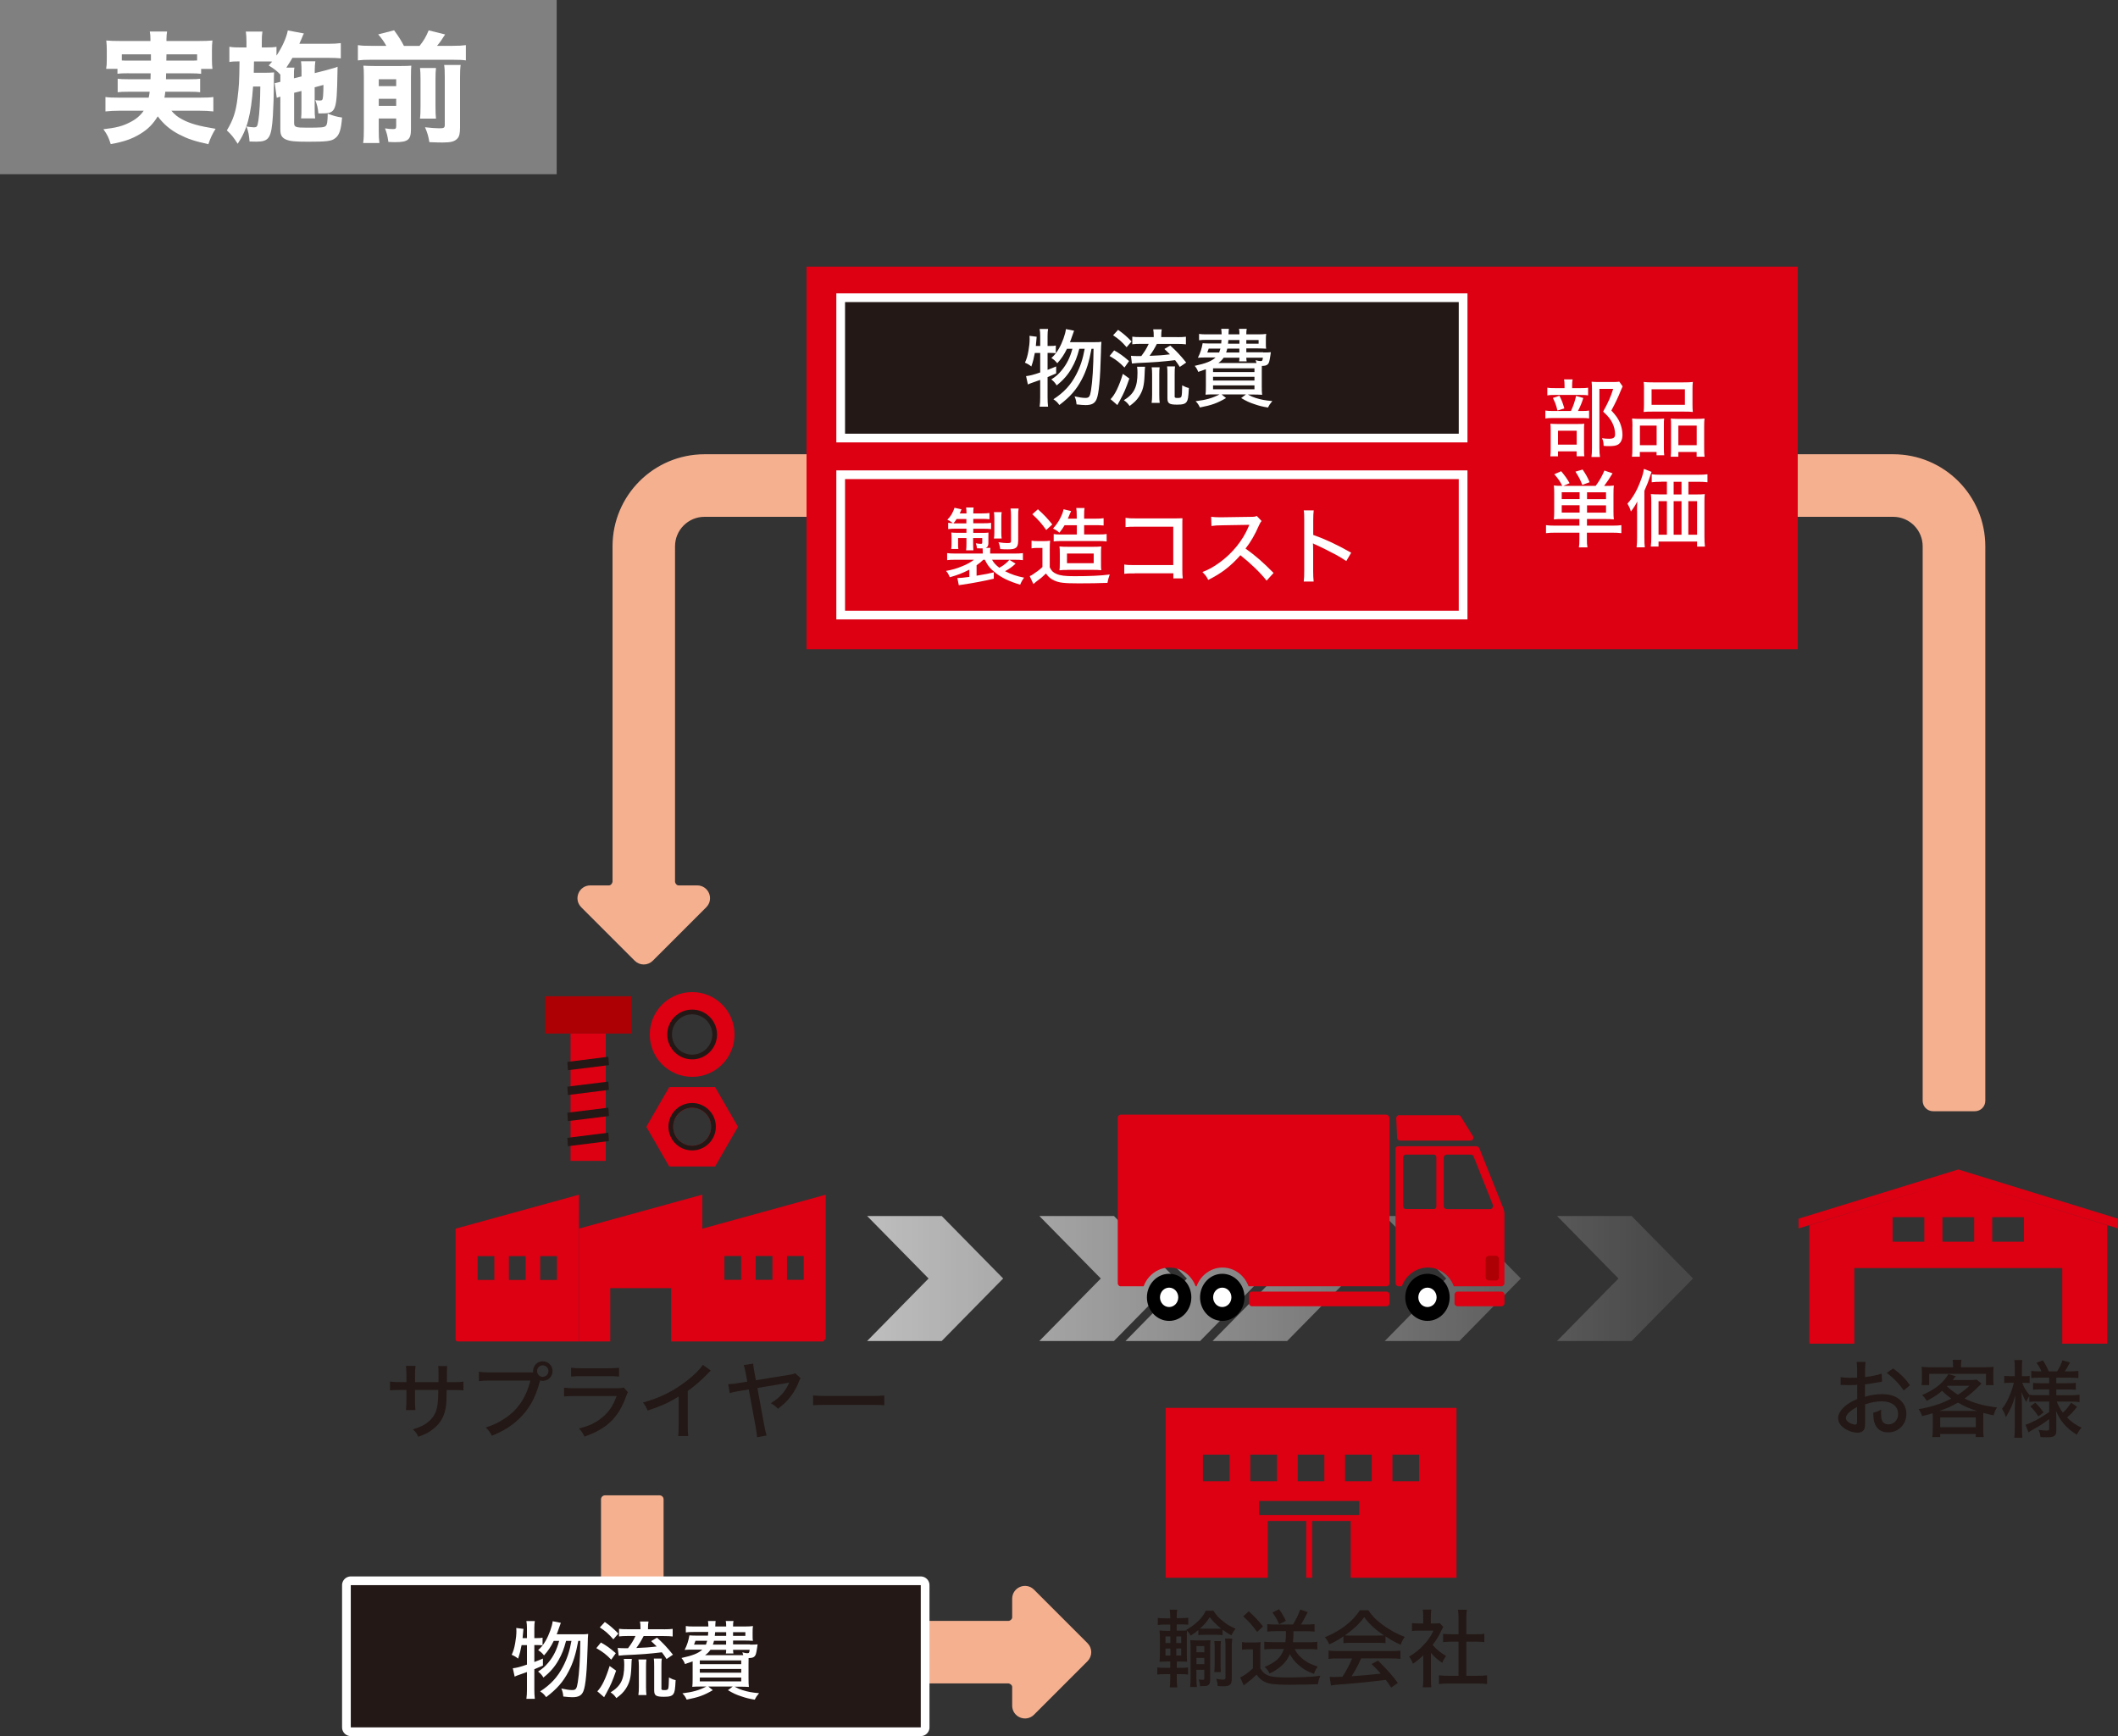<svg viewBox="0 0 301.29 246.96" xmlns="http://www.w3.org/2000/svg" xmlns:xlink="http://www.w3.org/1999/xlink"><rect x="0" y="0" width="301.29" height="246.96" fill="#333333" stroke="none"/><linearGradient id="a" gradientUnits="userSpaceOnUse" x1="119.4" x2="237.79" y1="181.86" y2="181.86"><stop offset="0" stop-color="#e6e6e6"/><stop offset="1" stop-color="#4d4d4d"/></linearGradient><linearGradient id="b" x1="119.4" x2="237.79" xlink:href="#a"/><g opacity=".8"><path d="m170.72 172.97 8.73 8.89-8.73 8.89h-10.61l8.73-8.89-8.73-8.89z" fill="url(#a)"/><g fill="url(#b)"><path d="m147.85 172.97 8.74 8.89-8.74 8.89h10.61l8.74-8.89-8.74-8.89z"/><path d="m135.6 172.97 8.74 8.89-8.74 8.89h10.61l8.74-8.89-8.74-8.89z"/><path d="m123.35 172.97 8.74 8.89-8.74 8.89h10.61l8.74-8.89-8.74-8.89z"/><path d="m244.36 172.97 8.73 8.89-8.73 8.89h-10.61l8.73-8.89-8.73-8.89z"/><path d="m221.5 172.97 8.73 8.89-8.74 8.89h10.61l8.74-8.89-8.74-8.89z"/><path d="m209.24 172.97 8.74 8.89-8.74 8.89h10.61l8.74-8.89-8.74-8.89z"/><path d="m196.99 172.97 8.74 8.89-8.74 8.89h10.61l8.74-8.89-8.74-8.89z"/><path d="m184.74 172.97 8.74 8.89-8.74 8.89h10.61l8.74-8.89-8.74-8.89z"/><path d="m172.49 172.97 8.74 8.89-8.74 8.89h10.61l8.74-8.89-8.74-8.89z"/></g></g><path d="m82.36 173.08v-3.14l-17.55 4.83v15.75c0 .17.14.3.3.3h17.25zm-12.04 8.99h-2.38v-3.39h2.38zm4.45 0h-2.38v-3.39h2.38zm4.45 0h-2.38v-3.39h2.38z" fill="#dc0012"/><path d="m99.91 173.08v-3.15l-17.55 4.83v16.06h4.45v-7.59h8.65v7.59h4.45v-16.06z" fill="#dc0012"/><path d="m99.91 190.82h17.25c0-.17.14-.3.3-.3v-20.58l-17.55 4.83v16.06zm12.04-12.16h2.38v3.39h-2.38zm-4.45 0h2.38v3.39h-2.38zm-4.45 0h2.38v3.39h-2.38z" fill="#dc0012"/><path d="m166.46 229.86c0-.31-.02-.56-.07-.89h1.07c-.05.3-.07.58-.07.89v.31h.62c.5 0 .71-.01 1.02-.06v1c-.32-.04-.5-.05-1.02-.05h-.62v.89h.58c.47 0 .7-.01.88-.04l-.1-.08c1.3-.71 2.28-1.66 2.78-2.71h1.08c.41.65.82 1.08 1.46 1.57.53.42.98.68 1.69.98-.24.31-.36.5-.6.94-.54-.29-.73-.41-1.24-.78v.76c-.25-.04-.5-.05-.91-.05h-1.62c-.41 0-.67.01-.92.05v-.72c-.4.34-.62.49-1.09.79-.17-.3-.31-.5-.53-.72-.02.42-.02.44-.02 1.1v2.09c0 .7.01.96.04 1.24q-.12-.01-.32-.02s-.04 0-.6-.01h-.55v.9h.62c.47 0 .71-.01.98-.06v1.02c-.31-.05-.59-.06-.98-.06h-.62v.79c0 .42.02.76.07 1.09h-1.07c.05-.31.07-.61.07-1.14v-.74h-.8c-.47 0-.73.01-1.04.06v-1.02c.3.05.56.06 1.04.06h.8v-.9h-.48c-.31 0-.72.01-1.04.04.04-.36.05-.72.05-1.28v-1.95c0-.56-.01-.91-.05-1.22.22.02.53.04.96.05h.56v-.89h-.74c-.46 0-.72.01-1.03.06v-1.01c.3.05.55.06 1.03.06h.74v-.31zm-.67 2.91v.95h.7v-.95zm0 1.73v1h.7v-1zm2.24-.78v-.95h-.7v.95zm0 1.77v-1h-.7v1zm2.17 3.41c0 .4.02.78.06 1.07h-.96c.04-.34.06-.7.06-1.08v-4.5c0-.43-.01-.73-.04-1.09.22.02.48.04.9.04h1.06c.42 0 .7-.01.91-.04-.02.28-.04.62-.04 1.09v4.58c0 .46-.1.66-.38.79-.14.06-.34.08-.78.08h-.29c-.01-.38-.06-.6-.18-.95.22.04.43.06.59.06s.2-.05.2-.22v-1.22h-1.12v1.38zm1.12-3.87v-.88h-1.12v.88zm0 1.69v-.89h-1.12v.89zm1.69-5.04c.32 0 .49 0 .7-.02-.72-.58-1.15-1.01-1.62-1.63-.41.64-.78 1.08-1.39 1.63.22.02.4.02.7.02h1.62zm.67 1.76c-.04.26-.05.54-.05.94v2.43c0 .42.01.73.05 1.03h-.94c.02-.28.05-.66.05-1.03v-2.42c0-.4-.01-.64-.05-.95zm1.54 5.29c0 .92-.23 1.13-1.25 1.13-.24 0-.47-.01-.76-.04-.02-.4-.07-.64-.2-1.02.4.08.67.12.94.12.31 0 .38-.07.38-.36v-4.23c0-.53-.02-.88-.06-1.25h1.02c-.05.38-.07.76-.07 1.27z" fill="#231815"/><path d="m176.69 233.58c.3.05.5.06.95.06h.78c.31 0 .64-.02.91-.05-.04.36-.05.66-.05 1.28v2.43c.34.58.6.82 1.12 1.03.46.19 1.21.28 2.58.28 2.12 0 3.62-.07 4.83-.24-.22.56-.24.66-.34 1.2q-.44.01-1.39.04c-.35.01-2 .04-2.54.04-1.48 0-2.5-.07-3-.19-.8-.22-1.22-.5-1.79-1.25-.54.53-.8.74-1.42 1.21-.1.06-.3.23-.41.32l-.5-1.13c.54-.24 1.19-.71 1.81-1.29v-2.71h-.71c-.35 0-.54.01-.84.06v-1.09zm.95-4.38c.85.78 1.22 1.16 2.03 2.15l-.84.79c-.72-.98-1.13-1.44-1.98-2.22zm3.73 2.83c-.42 0-.79.02-1.1.06v-1.07c.34.04.7.06 1.12.06h2.54c.43-.7.76-1.36 1.03-2.13l1.07.37q-.14.28-.46.86c-.16.31-.3.58-.5.9h.84c.44 0 .76-.02 1.09-.06v1.07c-.35-.04-.73-.06-1.15-.06h-1.85c-.01.94-.02 1.07-.08 1.57h2.37c.46 0 .79-.02 1.1-.06v1.09c-.35-.04-.74-.06-1.19-.06h-2.04c.26.52.61.95 1.07 1.34.6.52 1.16.8 2.22 1.15-.26.35-.42.65-.53 1.04-1.07-.4-1.59-.71-2.24-1.3-.52-.46-.88-.91-1.19-1.51-.5 1.18-1.39 2.03-2.88 2.76-.19-.38-.41-.67-.72-.94 1.6-.65 2.33-1.33 2.75-2.55h-1.64c-.43 0-.8.02-1.15.06v-1.09c.32.04.7.06 1.15.06h1.85c.07-.5.08-.71.08-1.57h-1.56zm.59-3.11c.38.54.65.98.96 1.64l-.96.49c-.29-.7-.52-1.08-.95-1.68l.95-.46z" fill="#231815"/><path d="m191.1 232.77c-.71.48-1.21.77-2.01 1.13-.17-.41-.36-.71-.62-1.01 2.23-.91 3.93-2.22 4.98-3.84h1.19c.6.86 1.1 1.38 2.01 2.05 1.04.77 2.09 1.34 3.18 1.74-.28.38-.46.74-.59 1.12-.78-.36-1.3-.64-2.15-1.2v.97c-.31-.04-.61-.05-1.05-.05h-3.95c-.34 0-.7.01-.98.05v-.96zm-.72 3.13c-.61 0-1.01.02-1.39.07v-1.18c.38.05.82.07 1.39.07h7.44c.6 0 1.02-.02 1.39-.07v1.18c-.4-.05-.79-.07-1.39-.07h-4.2c-.46 1.03-.84 1.75-1.36 2.54q2.81-.22 4.16-.37c-.5-.56-.74-.82-1.31-1.37l.92-.49c1.39 1.39 2.07 2.16 2.82 3.18l-.95.66c-.38-.59-.53-.78-.77-1.1-1.99.26-4.27.49-6.06.62-.97.07-1.44.12-1.74.18l-.18-1.22c.26.01.5.02.67.02.1 0 .28-.01.55-.02q.11 0 .59-.02c.59-.9 1-1.68 1.38-2.6h-1.98zm5.65-3.25c.35 0 .59-.01.84-.02-1.28-.88-2.04-1.57-2.81-2.6-.71.97-1.5 1.71-2.75 2.6.26.02.42.02.78.02h3.93z" fill="#231815"/><path d="m203.55 238.79c0 .56.01.88.06 1.21h-1.21c.05-.36.07-.68.07-1.22v-3.32c-.52.49-.8.73-1.48 1.2-.12-.36-.32-.73-.54-1.01.88-.53 1.47-1.01 2.13-1.73.58-.62.94-1.15 1.34-1.97h-2.06c-.42 0-.67.01-1 .05v-1.12c.32.04.56.05.95.05h.65v-1.06c0-.31-.02-.65-.07-.91h1.22c-.05.26-.07.55-.07.94v1.03h.58c.37 0 .54-.01.7-.04l.49.54c-.11.16-.17.29-.26.48-.4.84-.72 1.38-1.26 2.08.6.67 1.08 1.07 1.92 1.57-.24.32-.4.59-.55.97-.68-.46-1.1-.83-1.61-1.42v3.67zm5.03-.42h1.62c.61 0 1-.02 1.34-.07v1.25c-.4-.06-.84-.08-1.34-.08h-4.17c-.52 0-.94.02-1.33.08v-1.25c.37.05.74.07 1.34.07h1.44v-4.85h-1.01c-.43 0-.82.02-1.19.06v-1.18c.32.05.66.07 1.19.07h1.01v-2.3c0-.46-.02-.74-.08-1.19h1.27c-.07.46-.08.71-.08 1.19v2.3h1.39c.54 0 .85-.02 1.17-.07v1.18c-.37-.04-.74-.06-1.17-.06h-1.39v4.85z" fill="#231815"/><path d="m107.52 238.89h36c.58.1 1.03.53 1.03 1.08v2.65c0 1.12 1.35 1.68 2.14.89l7.61-7.61c.49-.49.49-1.28 0-1.77l-7.61-7.61c-.79-.79-2.14-.23-2.14.89v2.65c0 .53-.43.96-.99 1.07 0 0-.01 0-.02 0h-36.02v7.77z" fill="#f5b090" stroke="#f5b090" stroke-linecap="round" stroke-linejoin="round" stroke-width="1.13"/><path d="m93.83 231.23s0-.01 0-.02v-17.94h-7.77s0 17.92 0 17.92z" fill="#f5b090" stroke="#f5b090" stroke-linecap="round" stroke-linejoin="round" stroke-width="1.13"/><path d="m269.32 65.18h-169.09c-6.92 0-12.53 5.61-12.53 12.53v47.77c-.1.58-.53 1.03-1.08 1.03h-2.65c-1.12 0-1.68 1.35-.89 2.14l7.61 7.61c.49.49 1.28.49 1.77 0l7.61-7.61c.79-.79.23-2.14-.89-2.14h-2.65c-.53 0-.96-.43-1.07-.99 0 0 0-.01 0-.02v-47.79c0-2.63 2.13-4.76 4.76-4.76h169.09c2.63 0 4.76 2.13 4.76 4.76v78.88c0 .5.41.91.91.91h5.96c.5 0 .91-.41.91-.91v-78.88c0-6.92-5.61-12.53-12.53-12.53z" fill="#f5b090" stroke="#f5b090" stroke-linecap="round" stroke-linejoin="round" stroke-width="1.13"/><g fill="#231815"><path d="m62.38 196.61v-1.08c0-.78 0-.94-.05-1.22h1.29c-.04.29-.04.36-.05.8v1.5h.86c.79 0 1.06-.01 1.5-.08v1.25c-.41-.05-.74-.06-1.48-.06h-.9q-.04 1.62-.08 2.07c-.17 1.49-.68 2.51-1.72 3.37-.62.53-1.19.84-2.25 1.21-.19-.43-.32-.61-.76-1.06 1.08-.32 1.69-.62 2.29-1.15.82-.72 1.16-1.51 1.27-2.93.02-.32.04-.74.05-1.52h-3.32v1.42c0 .62.02 1.15.06 1.45h-1.34c.04-.38.06-.85.06-1.42v-1.45h-.85c-.71 0-.98.01-1.48.06v-1.25c.49.07.73.08 1.5.08h.83v-1.1c0-.42-.02-.96-.06-1.21h1.36c-.05.35-.07.77-.07 1.2v1.12h3.33z"/><path d="m75.84 195.22c-.01-.06-.01-.13-.01-.19 0-.77.61-1.39 1.38-1.39s1.39.62 1.39 1.39-.62 1.39-1.39 1.39c-.13 0-.26-.02-.38-.06-.02.06-.05.14-.07.25-.6 2.28-1.54 3.91-2.99 5.27-1.08 1.01-2.13 1.66-3.81 2.35-.26-.54-.41-.72-.86-1.18 1.07-.34 1.76-.66 2.66-1.25 1.9-1.25 3.07-2.97 3.69-5.42h-5.72c-.8 0-1.13.02-1.6.08v-1.34c.48.07.82.1 1.62.1zm.56-.19c0 .44.36.82.8.82s.82-.37.82-.82-.36-.82-.82-.82-.8.37-.8.82z"/><path d="m80.23 197.39c.54.06.88.08 1.65.08h5.73c.62 0 .82-.01 1.12-.1l.59.67c-.11.19-.17.32-.32.76-.66 1.79-1.56 3.07-2.84 4.03-.85.62-1.63 1.02-3.03 1.52-.22-.49-.32-.66-.77-1.16 1.48-.36 2.46-.83 3.39-1.64.91-.78 1.43-1.55 1.97-2.97h-5.85c-.95 0-1.21.01-1.63.06v-1.25zm1.02-2.84c.52.07.65.08 1.5.08h3.8c.72 0 .96-.01 1.51-.08v1.26c-.47-.05-.79-.06-1.5-.06h-3.83c-.64 0-.9.01-1.49.06v-1.26z"/><path d="m101.13 194.95c-.2.18-.23.19-.54.52-.78.83-1.75 1.67-2.76 2.39v4.83c0 .83.02 1.21.07 1.58h-1.43c.06-.46.07-.71.07-1.58v-4.04c-1.48.9-2.22 1.24-4.41 2-.22-.52-.32-.7-.67-1.15 2.31-.61 4.35-1.62 6.26-3.11 1.08-.84 1.91-1.67 2.25-2.25l1.15.82z"/><path d="m113.89 196.03c-.11.16-.13.19-.31.66-.31.82-.89 1.74-1.5 2.43-.4.44-.74.76-1.42 1.27-.34-.36-.48-.47-1.01-.79.77-.49 1.18-.83 1.63-1.34.41-.47.67-.89.91-1.43t.04-.1s.02-.04.04-.07c-.05.01-.06.01-.11.02-.01 0-.08.02-.19.04l-4.23.72.96 5.24c.16.83.22 1.07.35 1.51l-1.35.24c-.04-.44-.1-.9-.22-1.56l-.97-5.23-1.44.24c-.64.11-.86.16-1.26.28l-.22-1.27c.47-.01.8-.05 1.32-.13l1.39-.23-.22-1.21c-.11-.54-.16-.76-.28-1.15l1.34-.2c.02.35.05.56.17 1.16l.22 1.2 4.94-.8c.32-.06.44-.1.65-.19l.77.7z"/><path d="m115.66 198.49c.44.06.96.08 1.85.08h6.49c1.03 0 1.32-.01 1.79-.07v1.39c-.53-.05-.91-.06-1.8-.06h-6.46c-1.01 0-1.37.01-1.86.06v-1.4z"/><path d="m267.7 196.54c-.3.04-.36.05-.74.12-.71.14-1.1.2-1.67.26v1.76c.85-.25 1.64-.37 2.43-.37.91 0 1.65.19 2.23.56.79.52 1.24 1.33 1.24 2.24 0 1.5-1.13 2.64-2.61 2.64-.96 0-1.64-.48-1.92-1.34-.13-.41-.18-.79-.18-1.46.52-.14.68-.2 1.12-.44-.02.23-.02.31-.02.47 0 .43.05.83.12 1.03.16.4.47.6.94.6.79 0 1.37-.62 1.37-1.49 0-1.09-.91-1.79-2.33-1.79-.72 0-1.46.13-2.37.43v2.46c.01.48-.01.71-.06.92-.11.4-.49.65-1 .65-.73 0-1.58-.32-2.16-.83-.4-.35-.61-.78-.61-1.26 0-.55.35-1.14 1-1.7.42-.36.94-.66 1.71-1v-2.03q-.1.01-.48.04c-.19.01-.37.01-.68.01-.19 0-.54-.01-.67-.01-.16-.01-.25-.01-.29-.01-.05 0-.13 0-.24.01v-1.12c.32.06.77.1 1.38.1.18 0 .31 0 .5-.01.31-.01.34-.01.47-.02v-.95c0-.59-.01-.92-.07-1.28h1.27c-.06.36-.07.61-.07 1.22v.92c.73-.06 1.74-.26 2.36-.48l.05 1.14zm-3.53 3.6c-1.03.53-1.59 1.1-1.59 1.58 0 .23.14.43.44.62.28.18.62.3.89.3.22 0 .26-.11.26-.55v-1.96zm6.63-2.36c-.61-.91-1.49-1.82-2.41-2.49l.92-.64c1.07.8 1.73 1.45 2.39 2.39z"/><path d="m274.94 201.65c0-.26-.01-.4-.02-.62-.52.16-.77.23-1.5.4-.13-.4-.29-.71-.5-.98 1.01-.17 1.96-.4 2.9-.74.56-.19 1.1-.43 1.76-.77-.46-.32-.82-.62-1.31-1.1-.73.6-1.13.86-2.18 1.43-.26-.42-.36-.54-.66-.83 1.34-.59 2.24-1.18 3-1.99.31-.34.55-.67.73-1l1.06.32q-.1.1-.22.25s-.04.06-.22.28h2.38c.47 0 .77-.01 1.03-.05l.67.56q-.11.11-.29.3c-.66.67-1.31 1.24-2.12 1.82 1.37.67 2.6 1.01 4.62 1.27-.25.42-.33.62-.48 1.13-.66-.14-.86-.19-1.46-.36-.01.25-.01.41-.01.7v1.67c0 .47.01.73.06 1.07h-1.13v-.44h-5.05v.44h-1.13c.05-.35.07-.7.07-1.08v-1.67zm2.89-7.39c0-.31-.01-.47-.06-.82h1.25c-.04.19-.07.53-.07.82v.23h3.26c.61 0 .96-.01 1.39-.06-.04.26-.05.49-.05.86v.88c0 .35.01.62.05.86h-1.09v-1.61h-8.08v1.6h-1.09c.04-.3.06-.52.06-.88v-.85c0-.34-.02-.6-.05-.86.41.05.79.06 1.33.06h3.15zm3.41 6.44c-1.09-.35-1.74-.62-2.72-1.19-.82.48-1.45.77-2.64 1.19zm-5.24 2.31h5.06v-1.39h-5.06zm1.04-5.89s-.05.05-.08.08c.5.47.92.79 1.56 1.19.6-.38.91-.62 1.64-1.27z"/><path d="m289.75 199.35c-.47 0-.76.01-1.08.06v-.83c-.25.42-.26.44-.44.84-.28-.46-.44-.82-.65-1.42.02.84.04 1.45.04 1.8v3.27c0 .64.02 1.08.07 1.44h-1.15c.05-.37.07-.83.07-1.44v-2.85q.04-1.32.07-1.76c-.34 1.27-.65 2-1.34 3.11-.16-.47-.3-.78-.55-1.18.49-.6.85-1.24 1.21-2.19.25-.67.36-1.02.47-1.51h-.54c-.37 0-.59.01-.82.05v-1.04c.2.04.43.05.82.05h.68v-1.04c0-.66-.02-.95-.07-1.25h1.14c-.05.35-.06.64-.06 1.24v1.06h.38c.34 0 .49-.01.72-.05v1.03c-.24-.02-.44-.04-.73-.04h-.32c.17.53.59 1.25 1.02 1.71.28.04.7.05 1.14.05h1.67v-.83h-1.2c-.59 0-.73.01-1.09.05v-.97c.32.04.53.05 1.07.05h1.22v-.79h-1.46c-.53 0-.77.01-1.09.06v-1.02c.34.05.61.06 1.1.06h.35c-.18-.44-.36-.76-.71-1.22l.92-.34c.36.56.59.98.82 1.56h1.2c.4-.64.54-.95.75-1.57l1.07.31c-.3.59-.5.92-.73 1.26h.77c.48 0 .84-.02 1.16-.07v1.03c-.34-.05-.65-.06-1.15-.06h-1.99v.79h1.62c.55 0 .84-.01 1.16-.06v1c-.32-.05-.58-.06-1.15-.06h-1.63v.83h2.12c.47 0 .84-.02 1.19-.07v1.04c-.36-.05-.76-.07-1.19-.07h-2.04c.25.67.42.97.85 1.57.42-.36.79-.79 1.19-1.42l.84.59c-.53.67-.92 1.09-1.43 1.52.65.66 1.19 1.03 2.06 1.45-.29.32-.44.56-.67 1-1.48-.92-2.3-1.87-2.96-3.37.04.54.04.66.04.92v1.94c0 .68-.31.88-1.39.88-.24 0-.55-.01-.86-.04-.05-.43-.12-.68-.28-1.02.43.06.84.1 1.1.1.36 0 .42-.04.42-.26v-1.37c-.94.7-1.13.83-2.41 1.55-.18.11-.34.2-.53.34l-.43-1.09c.35-.1.58-.19 1.02-.41.83-.4 1.09-.55 2.35-1.4v-1.48h-1.74zm-.23.17c.46.44.79.84 1.19 1.39l-.74.56c-.4-.6-.62-.88-1.15-1.42l.71-.54z"/></g><path d="m211.75 178.63h1.05c.23 0 .42.2.42.45v2.61c0 .25-.19.45-.42.45h-1.05c-.23 0-.42-.2-.42-.45v-2.61c0-.25.19-.45.42-.45z" fill="none"/><path d="m212.8 178.63h-1.05c-.23 0-.42.2-.42.45v2.61c0 .25.19.45.42.45h1.05c.23 0 .42-.2.42-.45v-2.61c0-.25-.19-.45-.42-.45z" fill="none"/><path d="m213.88 171.94c-.19-.47-3.3-8.24-3.41-8.53-.12-.29-.34-.37-.53-.37h-11.07c-.19 0-.35.17-.35.37v19.11c0 .25.2.45.43.45h.46c.2-.54.5-1.03.88-1.43.72-.76 1.72-1.24 2.82-1.24s2.1.48 2.82 1.24c.38.4.68.89.88 1.43h6.77c.23 0 .42-.2.43-.45 0-1.72 0-9.64 0-9.84 0-.23-.03-.44-.15-.75zm-9.56-.33c0 .21-.16.37-.35.37h-4.01c-.19 0-.35-.17-.35-.37v-7c0-.21.16-.37.35-.37h4.01c.19 0 .35.17.35.37zm1.47.37c-.23 0-.42-.2-.42-.45v-6.84c0-.25.19-.45.42-.45h3.45c.17 0 .33.11.39.28l2.72 6.84c.12.3-.09.63-.39.63h-6.17z" fill="#dc0012"/><path d="m196.24 158.55h.92c.28 0 .5.24.5.53v17.73s0 1.63 0 1.63v4.08c0 .25-.19.45-.42.45h-19.63c-.2-.54-.5-1.03-.88-1.43-.72-.76-1.73-1.24-2.82-1.24-1.1 0-2.1.48-2.82 1.24-.38.4-.68.89-.88 1.43h-.13c-.2-.54-.5-1.03-.88-1.43-.72-.76-1.72-1.24-2.82-1.24s-2.1.48-2.82 1.24c-.38.4-.68.89-.88 1.43h-3.26c-.23 0-.42-.2-.42-.45v-23.52c0-.25.19-.45.42-.45h36.35" fill="#dc0012"/><path d="m207.33 183.72h6.26c.23 0 .43.2.43.45v1.19c0 .25-.19.45-.43.45h-6.26c-.21 0-.38-.16-.42-.37 0-.03 0-.05 0-.08v-1.19c0-.13.06-.25.14-.33.08-.07.17-.12.28-.12z" fill="#dc0012"/><path d="m178.09 183.72h19.14c.23 0 .43.2.43.45v1.19c0 .25-.19.45-.43.45h-19.14c-.21 0-.38-.16-.42-.37 0-.03 0-.05 0-.08v-1.19c0-.13.06-.25.14-.33.08-.07.17-.12.28-.12z" fill="#dc0012"/><g fill-rule="evenodd"><path d="m206.22 184.54c0 1.85-1.42 3.35-3.16 3.35s-3.16-1.5-3.16-3.35 1.42-3.35 3.16-3.35c1.75 0 3.16 1.5 3.16 3.35z"/><path d="m204.36 184.54c0 .76-.58 1.38-1.3 1.38s-1.3-.62-1.3-1.38.58-1.38 1.3-1.38 1.3.62 1.3 1.38z" fill="#fff"/><path d="m177.03 184.54c0 1.85-1.42 3.35-3.16 3.35s-3.16-1.5-3.16-3.35 1.42-3.35 3.16-3.35c1.75 0 3.16 1.5 3.16 3.35z"/><path d="m175.17 184.54c0 .76-.58 1.38-1.3 1.38s-1.3-.62-1.3-1.38.58-1.38 1.3-1.38 1.3.62 1.3 1.38z" fill="#fff"/><path d="m169.47 184.54c0 1.85-1.42 3.35-3.16 3.35s-3.16-1.5-3.16-3.35 1.42-3.35 3.16-3.35c1.75 0 3.16 1.5 3.16 3.35z"/><path d="m167.61 184.54c0 .76-.58 1.38-1.3 1.38s-1.3-.62-1.3-1.38.58-1.38 1.3-1.38 1.3.62 1.3 1.38z" fill="#fff"/></g><path d="m213.23 181.69c0 .25-.19.45-.42.45h-1.05c-.23 0-.42-.2-.42-.45v-2.61c0-.25.19-.45.42-.45h1.05c.23 0 .42.2.42.45z" fill="#ac0005"/><path d="m199.14 162.25h10.05c.32 0 .51-.37.33-.66l-1.72-2.77c-.07-.12-.2-.19-.33-.19h-8.45c-.23 0-.41.2-.4.44l.12 2.77c.01.23.19.4.4.4z" fill="#dc0012"/><path d="m269.22 176.63h4.51v-3.49h-4.51z" fill="none"/><path d="m287.9 173.25v-.11h-4.51v3.49h4.51z" fill="none"/><path d="m276.31 176.63h4.51v-3.49h-4.51z" fill="none"/><path d="m301.29 174.74v-1.39l-22.72-7-22.72 7v1.39l22.72-7s-21.19 6.55-21.19 6.55v16.84h6.4v-10.75h29.58v10.75h6.4v-16.84l-21.19-6.55s22.72 7 22.72 7zm-22.72-7s0 0 0 0zm-4.83 5.51v3.38h-4.51v-3.49h4.51zm9.66-.11h4.51v3.49h-4.51zm-2.57 0v3.49h-4.51v-3.49z" fill="#dc0012"/><path d="m116.02 39.22h138.42v51.84h-138.42z" fill="#dc0012" stroke="#dc0012" stroke-miterlimit="10" stroke-width="2.58"/><path d="m224.98 58.46c.53 0 .83-.01 1.07-.06v1.12c-.26-.05-.58-.06-1.02-.06h-4.02c-.56 0-.86.01-1.18.06v-1.12c.3.05.6.06 1.19.06h2.45c.37-.79.54-1.31.73-2.14l1.03.29c-.22.71-.4 1.14-.76 1.85h.5zm-.17-3.25c.53 0 .82-.01 1.1-.06v1.09c-.25-.05-.53-.06-1.04-.06h-3.74c-.47 0-.76.01-1.02.06v-1.09c.29.05.56.06 1.13.06h1.32v-.38c0-.35-.02-.64-.07-.86h1.22c-.05.24-.07.5-.07.86v.38h1.18zm-3.18 9.7h-1.09c.04-.3.05-.59.05-1.1v-2.54c0-.52-.01-.74-.04-1 .26.02.49.04.95.04h3.01c.47 0 .7-.01.86-.04-.04.25-.04.37-.04.94v2.79c0 .41.01.64.05.9h-1.1v-.7h-2.65zm.2-8.62c.31.6.46.97.7 1.8l-.98.31c-.19-.78-.31-1.13-.65-1.79l.94-.32zm-.2 6.96h2.66v-1.98h-2.66zm9.19-8.28c-.08.17-.12.25-.23.52-.37.95-.85 1.94-1.37 2.9.7.77.97 1.16 1.24 1.79.22.54.34 1.13.34 1.67 0 .66-.23 1.14-.62 1.38-.26.16-.65.23-1.27.23-.3 0-.46 0-.79-.04-.01-.49-.06-.74-.23-1.09.38.06.67.08 1.02.08.62 0 .84-.17.84-.65 0-.53-.13-1.06-.38-1.58-.29-.58-.58-.95-1.32-1.63.73-1.32 1.07-2.08 1.43-3.23h-1.96v8.31c0 .65.02 1.02.08 1.38h-1.21c.05-.37.07-.82.07-1.36v-8.32c0-.35-.01-.67-.05-1.03.3.02.58.04.97.04h2.03c.46 0 .71-.01.94-.05l.48.68z" fill="#fff"/><path d="m232.22 60.68c0-.44-.01-.8-.05-1.15.36.04.66.05 1.14.05h2.48c.37 0 .64-.01.94-.04-.04.25-.04.46-.04 1.08v3.02c0 .52.01.85.05 1.12h-1.09v-.47h-2.38v.68h-1.12c.05-.34.06-.66.06-1.28v-3.01zm1.06 2.65h2.38v-2.79h-2.38zm.59-7.96c0-.42-.01-.71-.05-1.04.37.05.7.06 1.35.06h4.28c.68 0 1.03-.01 1.36-.06-.04.32-.05.59-.05 1.04v2.14c0 .47.01.78.05 1.09-.36-.04-.62-.05-1.25-.05h-4.5c-.6 0-.91.01-1.25.05.04-.32.05-.66.05-1.08v-2.15zm1.07 2.21h4.74v-2.21h-4.74zm2.77 2.96c0-.54-.01-.73-.04-1 .29.02.55.04.94.04h2.81c.49 0 .77-.01 1.05-.05-.04.34-.05.65-.05 1.15v3.02c0 .66.01.97.06 1.27h-1.13v-.68h-2.6v.68h-1.09c.04-.32.05-.61.05-1.12v-3.32zm1.04 2.79h2.61v-2.79h-2.61z" fill="#fff"/><path d="m222.28 73.83c-.52 0-.84.01-1.24.05.04-.41.05-.66.05-1.19v-2.38c0-.59-.01-.92-.05-1.25.32.04.5.05 1.19.05-.33-.68-.59-1.04-1.13-1.65l.98-.43c.55.66.8 1.01 1.2 1.7l-.88.38h4.59c.59-.8.92-1.42 1.24-2.18l1.16.4c-.49.8-.82 1.3-1.2 1.79h.14c.62 0 .91-.01 1.24-.05-.04.34-.05.64-.05 1.25v2.35c0 .56.01.9.05 1.21-.41-.04-.78-.05-1.24-.05h-2.58v.94h3.62c.58 0 .95-.02 1.27-.07v1.14c-.35-.05-.8-.07-1.37-.07h-3.53v.91c0 .58.01.82.08 1.18h-1.22c.06-.34.07-.59.07-1.18v-.91h-3.39c-.58 0-.97.02-1.36.07v-1.14c.37.05.71.07 1.27.07h3.48v-.94h-2.42zm2.42-3.81h-2.54v.97h2.54zm0 1.85h-2.54v1.04h2.54zm.38-2.9c-.28-.74-.47-1.1-.97-1.88l1.02-.3c.48.72.64.98 1 1.8l-1.04.38zm3.38 2.03v-.97h-2.7v.97zm0 1.92v-1.04h-2.7v1.04z" fill="#fff"/><path d="m232.87 72.68c0-.54.01-.77.04-1.35-.24.48-.52.92-.91 1.43-.14-.46-.26-.72-.49-1.12.79-.89 1.38-1.91 1.88-3.29.28-.72.38-1.13.46-1.65l1.09.42c-.1.25-.12.35-.23.66-.25.78-.3.9-.79 2.03v6.64c0 .65.01 1.03.06 1.4h-1.17c.05-.44.07-.83.07-1.42v-3.75zm3.43-4.15c-.55 0-.96.02-1.34.07v-1.14c.34.05.74.07 1.34.07h5.21c.62 0 1.06-.02 1.38-.07v1.14c-.35-.05-.8-.07-1.34-.07h-1.37v1.8h1.26c.47 0 .8-.01 1.07-.05-.04.31-.05.59-.05 1.09v4.94c0 .59.02.98.07 1.44h-1.12v-.72h-5.48v.71h-1.1c.05-.4.07-.83.07-1.3v-5.04c0-.43-.02-.8-.06-1.13.32.04.6.05 1.09.05h1.19v-1.8h-.82zm-.37 2.76v4.77h1.19v-4.77zm3.27-.96v-1.8h-1.12v1.8zm0 5.73v-4.77h-1.12v4.77zm2.21 0v-4.77h-1.24v4.77z" fill="#fff"/><path d="m120.21 42.97h87.3v18.72h-87.3z" fill="none" stroke="#fff" stroke-miterlimit="10" stroke-width="2.48"/><path d="m120.21 42.97h87.3v18.72h-87.3z" fill="#231815"/><path d="m147.21 50.2c-.16.82-.24 1.16-.5 1.93-.31-.25-.53-.38-.91-.54.25-.56.36-.91.5-1.69.11-.61.17-1.2.17-1.69 0-.17-.01-.25-.02-.44l1.02.13c-.06.74-.1 1.19-.12 1.31h.62v-1.42c0-.4-.02-.65-.08-1h1.2c-.05.32-.07.58-.07 1v1.42h.4c.38 0 .56-.01.77-.06v1.09c-.3-.02-.46-.04-.77-.04h-.4v2.41c.5-.19.67-.25 1.22-.49v1c-.6.26-.77.34-1.22.52v2.89c0 .48.02.88.07 1.32h-1.2c.06-.42.08-.8.08-1.32v-2.49c-.5.18-.88.31-1.13.4-.3.11-.38.13-.62.25l-.26-1.19c.5-.05 1.03-.18 2.01-.52v-2.77h-.76zm6.32-.58c-.31 1.18-.58 1.87-1.07 2.73-.53.95-1.24 1.76-2.15 2.47-.2-.35-.44-.61-.76-.85.67-.43 1-.72 1.44-1.25.76-.91 1.22-1.85 1.56-3.11h-.77c-.4.83-.83 1.46-1.38 2.06-.31-.37-.49-.53-.84-.74.49-.46.7-.72 1.07-1.34.48-.83.92-2.05 1-2.78l1.16.23q-.08.22-.35.98c-.07.23-.14.4-.24.65h3.47c.49 0 .77-.01 1.01-.05q-.05.36-.07 1.58c-.1 3.74-.29 5.78-.61 6.56-.25.62-.7.86-1.58.86-.28 0-.78-.04-1.28-.1-.04-.46-.11-.76-.28-1.14.65.14 1.12.22 1.54.22.53 0 .65-.17.8-1.09.2-1.24.34-3.3.36-5.9h-.29c-.34 1.85-.74 3.14-1.37 4.33-.77 1.48-1.64 2.48-3.2 3.67-.29-.4-.43-.53-.85-.82 1.49-.96 2.48-2.04 3.24-3.51.59-1.13.95-2.22 1.21-3.67h-.77z" fill="#fff"/><path d="m158.49 49.84c.84.47 1.25.77 2.12 1.52l-.65.92c-.77-.78-1.13-1.06-2.12-1.64zm2.16 4.01c-.5 1.45-.76 2.04-1.33 3.09-.08.17-.11.2-.24.43q-.06.12-.13.25l-.97-.84c.64-.65 1.2-1.82 1.75-3.6l.92.66zm-1.6-6.93c.76.53 1.26.97 1.92 1.65l-.71.82c-.66-.76-1.08-1.14-1.92-1.7zm3.84 5.25q-.04.26-.07 1.18c-.06 1.51-.25 2.23-.8 3.08-.35.52-.64.8-1.33 1.32-.28-.4-.42-.54-.82-.82 1.45-.89 1.94-1.87 1.94-3.9 0-.37-.01-.55-.06-.86zm4.55-4.21c.58 0 .95-.02 1.26-.06v1.08c-.32-.04-.7-.06-1.25-.06h-2.88c-.34.66-.64 1.15-1.04 1.7 1.34-.06 1.76-.08 2.9-.22-.24-.24-.38-.38-.79-.76l.83-.49c.84.74 1.52 1.48 2.27 2.42l-.91.62c-.32-.49-.43-.65-.67-.96-1.97.23-2.73.29-5.37.41-.23.01-.49.04-.77.07l-.14-1.1c.14.02.62.04 1 .04h.47c.5-.67.73-1.04 1.06-1.74h-1.12c-.48 0-.9.02-1.22.06v-1.08c.32.05.67.06 1.24.06h1.81v-.13c0-.41-.01-.67-.07-.97h1.21c-.05.28-.07.55-.07.97v.13h2.28zm-3.62 9.35c.05-.34.07-.7.07-1.14v-2.91c0-.41-.02-.73-.06-1.01h1.13c-.04.3-.05.58-.05 1.01v2.91c0 .46.02.86.06 1.14zm3.27-1.02c0 .29.05.32.44.32.37 0 .49-.06.54-.24.06-.18.08-.6.1-1.56.36.2.59.3.95.38-.07 1.37-.13 1.69-.31 1.96-.2.3-.56.41-1.34.41-1.15 0-1.4-.17-1.4-.92v-3.36c0-.6-.01-.86-.05-1.16h1.13c-.04.29-.05.55-.05 1.13v3.05z" fill="#fff"/><path d="m179.7 50.14c.59 0 .8-.01 1.08-.04q-.05.24-.08.56c-.12.76-.18.98-.35 1.15s-.37.23-.85.24c-.01.38-.01.43-.01.85v2c0 .58.01.96.05 1.26-.31-.02-.78-.04-1.3-.04h-.73c.52.28.68.35 1.12.49.76.24 1.36.35 2.36.44-.36.44-.42.53-.62.92-.84-.14-1.26-.25-1.9-.47-.74-.24-1.14-.43-1.91-.88l.68-.52h-3.47l.64.52c-1.28.74-2.03 1.01-3.72 1.34-.17-.37-.31-.59-.61-.89 1.51-.19 2.35-.43 3.41-.97h-.71c-.53 0-.97.01-1.29.04.04-.23.05-.66.05-1.21v-2.41c-.31.12-.52.19-1.09.38-.14-.37-.25-.55-.5-.86 1.57-.34 2.39-.66 2.97-1.19h-1.49c-.32 0-.71.01-1.03.04.35-.68.55-1.31.68-2.07.26.02.55.04 1.04.04h1.6c.02-.24.02-.32.04-.52h-2.03c-.5 0-.88.02-1.16.06v-.9c.3.05.58.06 1.16.06h2.05c-.01-.37-.02-.5-.06-.78h1.09c-.02.16-.04.41-.05.78h1.55v-.07c0-.31-.01-.47-.06-.71h1.1c-.05.25-.06.41-.06.72v.06h1.68c.46 0 .88-.02 1.15-.06-.04.26-.05.46-.05.86v.46c0 .42 0 .53.04.78-.38-.02-.7-.04-1.15-.04h-1.67v.55h2.41zm-7.76-.55c-.13.37-.13.38-.2.55h1.69c.08-.22.11-.3.18-.55zm.62 3.33h5.89v-.53h-5.89zm0 1.21h5.89v-.53h-5.89zm0 1.24h5.89v-.55h-5.89zm6.18-3.73c-.05-.17-.06-.23-.13-.41.28.08.52.13.67.13.29 0 .31-.04.37-.48h-2.36c.01.25.02.36.05.52h-1.08c.04-.17.04-.23.05-.52h-2.24c-.23.32-.38.48-.76.76zm-4.16-2.05c-.05.22-.08.32-.16.55h1.88v-.55h-1.73zm.16-1.22c-.02.22-.02.3-.05.52h1.62v-.52zm2.55.52h1.75v-.52h-1.75z" fill="#fff"/><path d="m49.9 225.48h81.08v20.23h-81.08z" fill="none" stroke="#fff" stroke-linecap="round" stroke-linejoin="round" stroke-width="2.48"/><path d="m49.9 225.48h81.08v20.23h-81.08z" fill="#231815"/><path d="m74.2 234c-.16.82-.24 1.16-.5 1.93-.31-.25-.53-.38-.91-.54.25-.56.36-.91.5-1.69.11-.61.17-1.2.17-1.69 0-.17-.01-.25-.02-.44l1.02.13c-.06.74-.1 1.19-.12 1.31h.62v-1.42c0-.4-.02-.65-.08-1h1.2c-.05.32-.07.58-.07 1v1.42h.4c.38 0 .56-.01.77-.06v1.09c-.3-.02-.46-.04-.77-.04h-.4v2.41c.5-.19.67-.25 1.22-.49v1c-.6.26-.77.34-1.22.52v2.89c0 .48.02.88.07 1.32h-1.2c.06-.42.08-.8.08-1.32v-2.49c-.5.18-.88.31-1.13.4-.3.11-.38.13-.62.25l-.26-1.19c.5-.05 1.03-.18 2.01-.52v-2.77h-.76zm6.32-.58c-.31 1.18-.58 1.87-1.07 2.73-.53.95-1.24 1.76-2.15 2.47-.2-.35-.44-.61-.76-.85.67-.43 1-.72 1.44-1.25.76-.91 1.22-1.85 1.56-3.11h-.77c-.4.83-.83 1.46-1.38 2.06-.31-.37-.49-.53-.84-.74.49-.46.7-.72 1.07-1.34.48-.83.92-2.05 1-2.78l1.16.23q-.08.22-.35.98c-.07.23-.14.4-.24.65h3.47c.49 0 .77-.01 1.01-.05q-.05.36-.07 1.58c-.1 3.74-.29 5.78-.61 6.56-.25.62-.7.86-1.58.86-.28 0-.78-.04-1.28-.1-.04-.46-.11-.76-.28-1.14.65.14 1.12.22 1.54.22.53 0 .65-.17.8-1.09.2-1.23.34-3.3.36-5.9h-.29c-.34 1.85-.74 3.14-1.37 4.33-.77 1.48-1.64 2.48-3.2 3.67-.29-.4-.43-.53-.85-.82 1.49-.96 2.48-2.04 3.24-3.51.59-1.13.95-2.22 1.21-3.67h-.77z" fill="#fff"/><path d="m85.48 233.64c.84.47 1.25.77 2.12 1.52l-.65.92c-.77-.78-1.13-1.06-2.12-1.64zm2.16 4.01c-.5 1.45-.76 2.04-1.33 3.09-.08.17-.11.2-.24.43q-.06.12-.13.25l-.97-.84c.64-.65 1.2-1.82 1.75-3.6l.92.66zm-1.6-6.93c.76.53 1.26.97 1.92 1.65l-.71.82c-.66-.76-1.08-1.14-1.92-1.7zm3.84 5.25q-.04.26-.07 1.18c-.06 1.51-.25 2.23-.8 3.08-.35.52-.64.8-1.33 1.32-.28-.4-.42-.54-.82-.82 1.45-.89 1.94-1.87 1.94-3.9 0-.37-.01-.55-.06-.86zm4.55-4.21c.58 0 .95-.02 1.26-.06v1.08c-.32-.04-.7-.06-1.25-.06h-2.88c-.34.66-.64 1.15-1.04 1.7 1.34-.06 1.76-.08 2.9-.22-.24-.24-.38-.38-.79-.76l.83-.49c.84.74 1.52 1.48 2.27 2.42l-.91.62c-.32-.49-.43-.65-.67-.96-1.97.23-2.73.29-5.37.41-.23.01-.49.04-.77.07l-.14-1.1c.14.02.62.04 1 .04h.47c.5-.67.73-1.04 1.06-1.74h-1.12c-.48 0-.9.02-1.22.06v-1.08c.32.05.67.06 1.24.06h1.81v-.13c0-.41-.01-.67-.07-.97h1.21c-.05.28-.07.55-.07.97v.13h2.28zm-3.62 9.35c.05-.34.07-.7.07-1.14v-2.91c0-.41-.02-.73-.06-1.01h1.13c-.04.3-.05.58-.05 1.01v2.91c0 .46.02.86.06 1.14zm3.27-1.02c0 .29.05.32.44.32.37 0 .49-.06.54-.24.06-.18.08-.6.1-1.56.36.2.59.3.95.38-.07 1.37-.13 1.69-.31 1.96-.2.3-.56.41-1.34.41-1.15 0-1.4-.17-1.4-.92v-3.36c0-.6-.01-.86-.05-1.16h1.13c-.04.29-.05.55-.05 1.13v3.05z" fill="#fff"/><path d="m106.69 233.94c.59 0 .8-.01 1.08-.04q-.05.24-.08.56c-.12.76-.18.98-.35 1.15s-.37.23-.85.24c-.01.38-.01.43-.01.85v2c0 .58.01.96.05 1.26-.31-.02-.78-.04-1.3-.04h-.73c.52.28.68.35 1.12.49.76.24 1.36.35 2.36.44-.36.44-.42.53-.62.92-.84-.14-1.26-.25-1.9-.47-.74-.24-1.14-.43-1.91-.88l.68-.52h-3.47l.64.52c-1.28.74-2.03 1.01-3.72 1.34-.17-.37-.31-.59-.61-.89 1.51-.19 2.35-.43 3.41-.97h-.71c-.53 0-.97.01-1.29.04.04-.23.05-.66.05-1.21v-2.41c-.31.12-.52.19-1.09.38-.14-.37-.25-.55-.5-.86 1.57-.34 2.39-.66 2.97-1.19h-1.49c-.32 0-.71.01-1.03.04.35-.68.55-1.31.68-2.07.26.02.55.04 1.04.04h1.6c.02-.24.02-.32.04-.52h-2.03c-.5 0-.88.02-1.16.06v-.9c.3.05.58.06 1.16.06h2.05c-.01-.37-.02-.5-.06-.78h1.09c-.02.16-.04.41-.05.78h1.55v-.07c0-.31-.01-.47-.06-.71h1.1c-.05.25-.06.41-.06.72v.06h1.68c.46 0 .88-.02 1.15-.06-.04.26-.05.46-.05.86v.46c0 .42 0 .53.04.78-.38-.02-.7-.04-1.15-.04h-1.67v.55h2.41zm-7.76-.55c-.13.37-.13.38-.2.55h1.69c.08-.22.11-.3.18-.55zm.62 3.33h5.89v-.53h-5.89zm0 1.21h5.89v-.53h-5.89zm0 1.24h5.89v-.55h-5.89zm6.18-3.73c-.05-.17-.06-.23-.13-.41.28.08.52.13.67.13.29 0 .31-.04.37-.48h-2.36c.01.25.02.36.05.52h-1.08c.04-.17.04-.23.05-.52h-2.24c-.23.32-.38.48-.76.76zm-4.16-2.05c-.05.22-.08.32-.16.55h1.88v-.55h-1.73zm.16-1.22c-.02.22-.02.3-.05.52h1.62v-.52zm2.55.52h1.75v-.52h-1.75z" fill="#fff"/><path d="m120.21 68.15h87.3v18.72h-87.3z" fill="none" stroke="#fff" stroke-miterlimit="10" stroke-width="2.48"/><path d="m120.21 68.15h87.3v18.72h-87.3z" fill="#dc0012"/><path d="m139.87 79.63c-.32.31-.58.52-.95.78v1.48q1.63-.26 2.45-.48v.91c-1.25.3-3.06.64-4.44.84-.26.04-.31.05-.54.08l-.2-1.02h.1c.34 0 .79-.05 1.6-.16v-1.03c-.97.5-1.67.77-2.78 1.08-.17-.41-.26-.58-.53-.9.95-.18 1.42-.31 2.23-.64.68-.26 1.31-.61 1.74-.95h-2.54c-.68 0-.94.01-1.28.06v-1c.38.05.67.06 1.32.06h3.75v-.22c0-.19-.01-.35-.02-.52-.07.01-.14.01-.17.01-.14 0-.17 0-.64-.02-.01-.24-.06-.47-.16-.71.24.05.55.08.72.08.16 0 .2-.05.2-.23v-.59h-1.3v.8c0 .38.01.65.04.94h-1.04c.04-.34.05-.52.05-.94v-.8h-1.19v.84c0 .37 0 .5.04.71h-1.02c.04-.32.05-.46.05-.76v-.86c0-.26-.01-.44-.04-.72.19.02.54.04.85.04h1.31v-.59h-1.56c-.42 0-.72.02-1.04.06v-.89c.23.02.31.04.67.05-.28-.22-.47-.34-.79-.49.49-.49.78-.98 1.02-1.7l1 .22c-.12.28-.16.36-.25.58h.96c-.01-.4-.02-.58-.06-.84h1.07c-.04.25-.05.42-.05.84h1.22c.52 0 .77-.01 1.08-.06v.89c-.32-.04-.6-.05-1.08-.05h-1.22v.62h1.38c.62 0 .85-.01 1.15-.06v.89c-.34-.04-.64-.05-1.1-.05h-1.43v.59h1.19c.47 0 .74-.01.97-.04-.01.18-.01.32-.01.56v.95c0 .37-.11.54-.37.66h.66c-.04.24-.04.37-.04.59v.22h3.32c.62 0 1.02-.01 1.34-.06v1c-.36-.05-.61-.06-1.3-.06h-3.09c.23.42.53.76 1.04 1.14.6-.32 1.06-.7 1.43-1.13l.88.55c-.5.46-.86.72-1.5 1.07.94.47 1.66.71 2.71.92-.25.34-.38.56-.56 1-1.58-.48-2.6-.97-3.49-1.67-.76-.6-1.12-1.03-1.54-1.88h-.2zm-4.13-5.18h1.73v-.62h-1.39c-.16.25-.23.35-.46.62zm5.65 2.15c.04-.26.06-.49.06-.82v-2.05c0-.34-.02-.62-.06-.88h1.1c-.04.23-.05.47-.05.88v2.04c0 .37.01.58.05.83zm3.44.4c0 .49-.11.78-.32.92-.25.17-.49.22-1.19.22-.37 0-.64-.01-1.03-.04-.05-.36-.13-.7-.26-.97.5.08.91.12 1.21.12.52 0 .58-.04.58-.35v-3.54c0-.43-.02-.7-.07-1.03h1.15c-.05.32-.06.59-.06 1.08v3.59z" fill="#fff"/><path d="m146.74 76.91c.31.05.49.06.95.06h.78c.36 0 .61-.01.91-.06-.04.37-.05.67-.05 1.3v2.49c.26.53.48.73.96.94.56.24 1.22.32 2.54.32 2.23 0 3.75-.07 5.03-.24q-.24.65-.32 1.19c-1.14.05-2.71.07-4.04.07-2.13 0-2.84-.08-3.56-.42-.48-.22-.8-.49-1.15-.98-.55.53-.73.68-1.39 1.16-.1.08-.26.22-.4.34l-.52-1.13c.17-.07.3-.14.43-.23.78-.54.88-.6 1.38-1.06v-2.72h-.71c-.35 0-.56.01-.84.06zm.9-4.47c.84.74 1.43 1.37 2.05 2.16l-.86.79c-.66-.92-1.15-1.49-1.98-2.24zm3.8 2.27c-.22.37-.36.58-.74 1.07-.3-.28-.49-.4-.91-.59.64-.71.98-1.28 1.34-2.16.08-.23.12-.37.16-.59l1.08.26q-.04.07-.11.24s-.01.04-.05.11c-.01.04-.18.43-.31.73h1.27v-.36c0-.59-.02-.86-.07-1.16h1.18c-.05.26-.06.55-.06 1.16v.36h1.55c.59 0 .9-.02 1.22-.07v1.04c-.35-.04-.66-.05-1.2-.05h-1.57v1.32h2.1c.53 0 .82-.01 1.1-.06v1.06c-.4-.05-.71-.06-1.1-.06h-5.4c-.37 0-.7.01-1.03.05v-1.04c.28.05.56.06 1.08.06h2.21v-1.32h-1.73zm.4 6.36c-.53 0-.79.01-1.13.05.04-.26.05-.38.05-1.19v-1.13c0-.6-.01-.83-.05-1.07.37.04.7.05 1.3.05h3.39c.56 0 .9-.01 1.26-.05-.04.31-.04.46-.04 1.19v1.04c0 .71 0 .86.04 1.15-.36-.04-.67-.05-1.21-.05h-3.61zm-.06-.96h3.8v-1.37h-3.8z" fill="#fff"/><path d="m161.45 81.56c-.9 0-1.12.01-1.52.06v-1.32c.44.07.67.08 1.55.08h5.42v-5.46h-5.19c-.9 0-1.13.01-1.6.06v-1.32c.49.07.62.08 1.61.08h5.48q.6 0 1.01-.02c-.02.34-.02.47-.02.97v6.3c0 .6.01.88.06 1.28h-1.34v-.72h-5.45z" fill="#fff"/><path d="m180.19 82.61c-.95-1.2-2.27-2.46-3.74-3.63-1.39 1.57-2.7 2.58-4.58 3.51-.26-.52-.38-.67-.82-1.12.92-.36 1.5-.68 2.41-1.33 1.85-1.33 3.33-3.17 4.14-5.1q.04-.11.07-.18s.02-.05.05-.11c-.14.01-.22.01-.37.01l-3.48.06c-.74.01-.97.02-1.54.1l-.04-1.31c.41.05.71.07 1.24.07h.32l3.99-.06c.58 0 .68-.02.95-.12l.67.71c-.14.16-.24.32-.36.61-.58 1.33-1.19 2.39-1.92 3.31 1.51 1.09 2.47 1.93 3.99 3.47l-1 1.1z" fill="#fff"/><path d="m185.46 82.72c.06-.52.07-.82.07-1.54v-7.14c0-.83-.01-1.1-.07-1.44h1.42c-.05.38-.07.79-.07 1.46v2.03c1.71.6 3.39 1.39 5.4 2.53l-.7 1.19c-.54-.37-.85-.56-1.49-.91-.91-.49-2.22-1.14-2.87-1.42q-.2-.08-.38-.2 0 .17.02.47c0 .11.01.48.01.6v2.83c0 .64.02 1.09.07 1.54h-1.42z" fill="#fff"/><path d="m98.46 141.12c-3.33 0-6.03 2.7-6.03 6.03s2.7 6.03 6.03 6.03 6.03-2.7 6.03-6.03-2.7-6.03-6.03-6.03zm0 9.06c-1.68 0-3.04-1.36-3.04-3.04s1.36-3.04 3.04-3.04 3.04 1.36 3.04 3.04-1.36 3.04-3.04 3.04z" fill="#dc0012"/><path d="m98.46 143.61c-1.96 0-3.54 1.59-3.54 3.54s1.59 3.54 3.54 3.54 3.54-1.59 3.54-3.54-1.59-3.54-3.54-3.54zm0 6.41c-1.59 0-2.87-1.29-2.87-2.87s1.29-2.87 2.87-2.87 2.87 1.29 2.87 2.87-1.29 2.87-2.87 2.87z" fill="#231815"/><path d="m101.72 154.63h-6.52l-3.26 5.65 3.26 5.65h6.52l3.26-5.65zm-3.26 8.34c-1.49 0-2.7-1.21-2.7-2.7s1.21-2.7 2.7-2.7 2.7 1.21 2.7 2.7-1.21 2.7-2.7 2.7z" fill="#dc0012"/><path d="m98.46 156.9c-1.86 0-3.37 1.51-3.37 3.37s1.51 3.37 3.37 3.37 3.37-1.51 3.37-3.37-1.51-3.37-3.37-3.37zm0 6.07c-1.49 0-2.7-1.21-2.7-2.7s1.21-2.7 2.7-2.7 2.7 1.21 2.7 2.7-1.21 2.7-2.7 2.7z" fill="#231815"/><path d="m77.54 141.71h12.25v5.31h-12.25z" fill="#ac0005"/><path d="m81.16 147.02h5.01v18.11h-5.01z" fill="#dc0012"/><path d="m86.62 151.51-5.84.72-.07-1.18 5.83-.73z" fill="#231815"/><path d="m86.62 155.03-5.84.73-.07-1.19 5.83-.72z" fill="#231815"/><path d="m86.62 158.75-5.84.72-.07-1.19 5.83-.72z" fill="#231815"/><path d="m86.62 162.31-5.84.73-.07-1.19 5.83-.73z" fill="#231815"/><path d="m200.95 224.43h6.24v-24.17h-41.37v24.17h14.52v-8.08h5.48v8.08h.84v-8.08h5.48v8.08h-3m8.94-17.52h3.79v3.79h-3.79zm-6.74 0h3.79v3.79h-3.79zm-6.74 0h3.79v3.79h-3.79zm-6.74 0h3.79v3.79h-3.79zm-6.74 0h3.79v3.79h-3.79zm22.23 8.59h-14.23v-1.99h14.23z" fill="#dc0012"/><path d="m0 0h79.19v24.78h-79.19z" fill="#808080"/><path d="m18.32 10.42c-.84 0-1.25.02-1.61.07v-.7h-1.61c.07-.39.09-.74.09-1.3v-1.4c0-.43-.02-.85-.07-1.33.58.05 1.06.07 1.97.07h4.31v-.26c0-.44-.02-.74-.09-1.09h2.46c-.05.32-.09.63-.09 1.08v.27h4.57c.91 0 1.37-.02 1.97-.07-.05.46-.07.84-.07 1.3v1.44c0 .48.02.89.07 1.3h-1.61v.7c-.46-.05-.77-.07-1.59-.07h-3.39q-.02.53-.02.84h3.3c.89 0 1.16-.02 1.56-.07v1.92c-.43-.05-.7-.07-1.56-.07h-3.4c-.03.33-.05.46-.12.84h5.1c.94 0 1.37-.02 1.86-.09v2.05c-.68-.07-1.2-.1-1.97-.1h-4c.51.58.85.87 1.57 1.25 1.09.58 2.36.94 4.72 1.32-.46.72-.75 1.35-1.03 2.19-1.98-.43-2.92-.75-4.17-1.39-1.25-.65-2.21-1.47-3.03-2.57-.67 1.09-1.37 1.81-2.46 2.48-1.21.74-2.34 1.13-4.23 1.47-.29-.92-.44-1.27-1.04-2.12 1.74-.19 2.69-.43 3.69-.94.89-.43 1.57-.99 2.04-1.69h-3.49c-.7 0-1.3.03-1.95.1v-2.05c.48.07.91.09 1.81.09h4.34c.07-.34.09-.39.14-.84h-2.98c-.87 0-1.16.02-1.57.07v-1.92c.39.05.68.07 1.57.07h3.1q.02-.41.02-.84h-3.13zm-.99-2.69v.87c.26.02.51.02.99.02h3.15v-.89zm6.35 0q-.02.22-.02.89h3.37c.48 0 .65 0 1.01-.02v-.87z" fill="#fff"/><path d="m41.84 13.22v4.26c0 .6.21.68 1.74.68 2.16 0 2.53-.03 2.75-.24.21-.17.27-.62.29-1.76.87.34 1.25.44 2.04.56-.14 1.78-.39 2.53-1.03 2.98-.5.38-1.2.46-3.8.46-1.9 0-2.58-.07-3.16-.32-.58-.26-.79-.63-.79-1.4v-4.69c-.07.02-.14.03-.17.05-.19.05-.22.07-.34.12l-.29-2.09c.32-.07.46-.1.8-.19v-1.03c-.46-.5-.84-.79-1.66-1.3.24-.26.31-.34.5-.55-.26-.02-.44-.02-.91-.02h-1.68c-.02.94-.03 1.49-.03 1.61h1.56c.56 0 .92-.02 1.33-.05-.02.22-.03.77-.03.92v.82c0 1.2-.07 3.37-.14 4.43-.21 3.16-.53 3.68-2.36 3.68-.19 0-.29 0-.96-.02-.07-.87-.15-1.35-.43-2.14.29.05.77.12.99.12.51 0 .55-.07.7-.99.15-.94.26-2.94.27-4.81h-1.03c-.29 4.05-.85 6.16-2.19 8.14-.55-.87-.89-1.3-1.54-1.9.87-1.44 1.27-2.58 1.51-4.52.22-1.8.26-2.31.29-5.3-.72 0-1.08.02-1.44.09v-2.17c.53.09.82.1 1.61.1h.82v-.79c0-.6-.03-1.03-.09-1.47h2.36c-.07.44-.09.75-.09 1.47v.79h.53c.79 0 1.13-.02 1.56-.09v1.25c.8-1.18 1.44-2.6 1.61-3.58l2.29.43c-.07.12-.19.36-.32.72-.05.12-.09.22-.33.75h4.12c.74 0 1.3-.03 1.78-.1v2.17c-.48-.05-1.08-.07-1.71-.07h-5.17c-.38.63-.48.8-.87 1.39h1.15c-.07.41-.07.55-.07 1.3v.22l1.08-.27v-.75c0-.6-.02-1.06-.07-1.4h2.04c-.05.34-.09.72-.09 1.32v.36l1.62-.41c.09-.02.29-.09.6-.17.14-.05.29-.09.43-.12.33-.1.38-.1.6-.21 0 .43-.02.77-.02.98-.09 5.34-.21 5.66-2.21 5.66h-.5c-.07-.77-.19-1.25-.44-1.88.29.03.43.05.65.05.36 0 .41-.09.46-.68.03-.48.05-.89.05-1.54l-1.25.34v2.98c0 .84.02 1.04.07 1.44h-2c.05-.5.05-.68.05-1.42v-2.48l-1.08.27z" fill="#fff"/><path d="m54.96 6.53c-.36-.63-.55-.92-1.16-1.64l2.26-.58c.65.89 1.01 1.45 1.4 2.22h2.22c.6-.74.92-1.3 1.3-2.21l2.34.58c-.39.63-.77 1.18-1.15 1.62h2.22c.87 0 1.35-.03 1.88-.1v2.17c-.53-.07-.96-.09-1.88-.09h-11.6c-.87 0-1.33.02-1.88.09v-2.17c.63.09 1.03.1 1.88.1h2.16zm-1.08 11.96c0 .87.02 1.3.09 1.85h-2.31c.09-.63.1-1.13.1-2v-7.46c0-.82-.02-1.13-.07-1.54.5.03.94.05 1.59.05h3.73c.82 0 1.15-.02 1.5-.05-.03.41-.05.79-.05 1.66v7.39c0 1.49-.43 1.83-2.24 1.83-.14 0-.39 0-.97-.03-.14-.96-.21-1.18-.48-1.93.58.09.79.1 1.18.1.34 0 .41-.09.41-.46v-1.04h-2.48v1.64zm2.48-6.24v-.98h-2.48v.98zm0 2.81v-1.01h-2.48v1.01zm5.66-5.39c-.05.48-.07.84-.07 1.64v3.75c0 .99.02 1.3.07 1.81h-2.27c.05-.55.07-.85.07-1.8v-3.78c0-.75-.02-1.09-.07-1.62zm3.51-.44c-.07.5-.09.99-.09 1.8v7.1c0 .84-.1 1.3-.39 1.59-.38.41-.92.55-2.07.55-.5 0-.6 0-1.9-.05-.14-.84-.27-1.3-.62-2.12.87.1 1.52.15 2.02.15.68 0 .79-.07.79-.51v-6.76c0-.91-.02-1.25-.09-1.74h2.34z" fill="#fff"/></svg>
